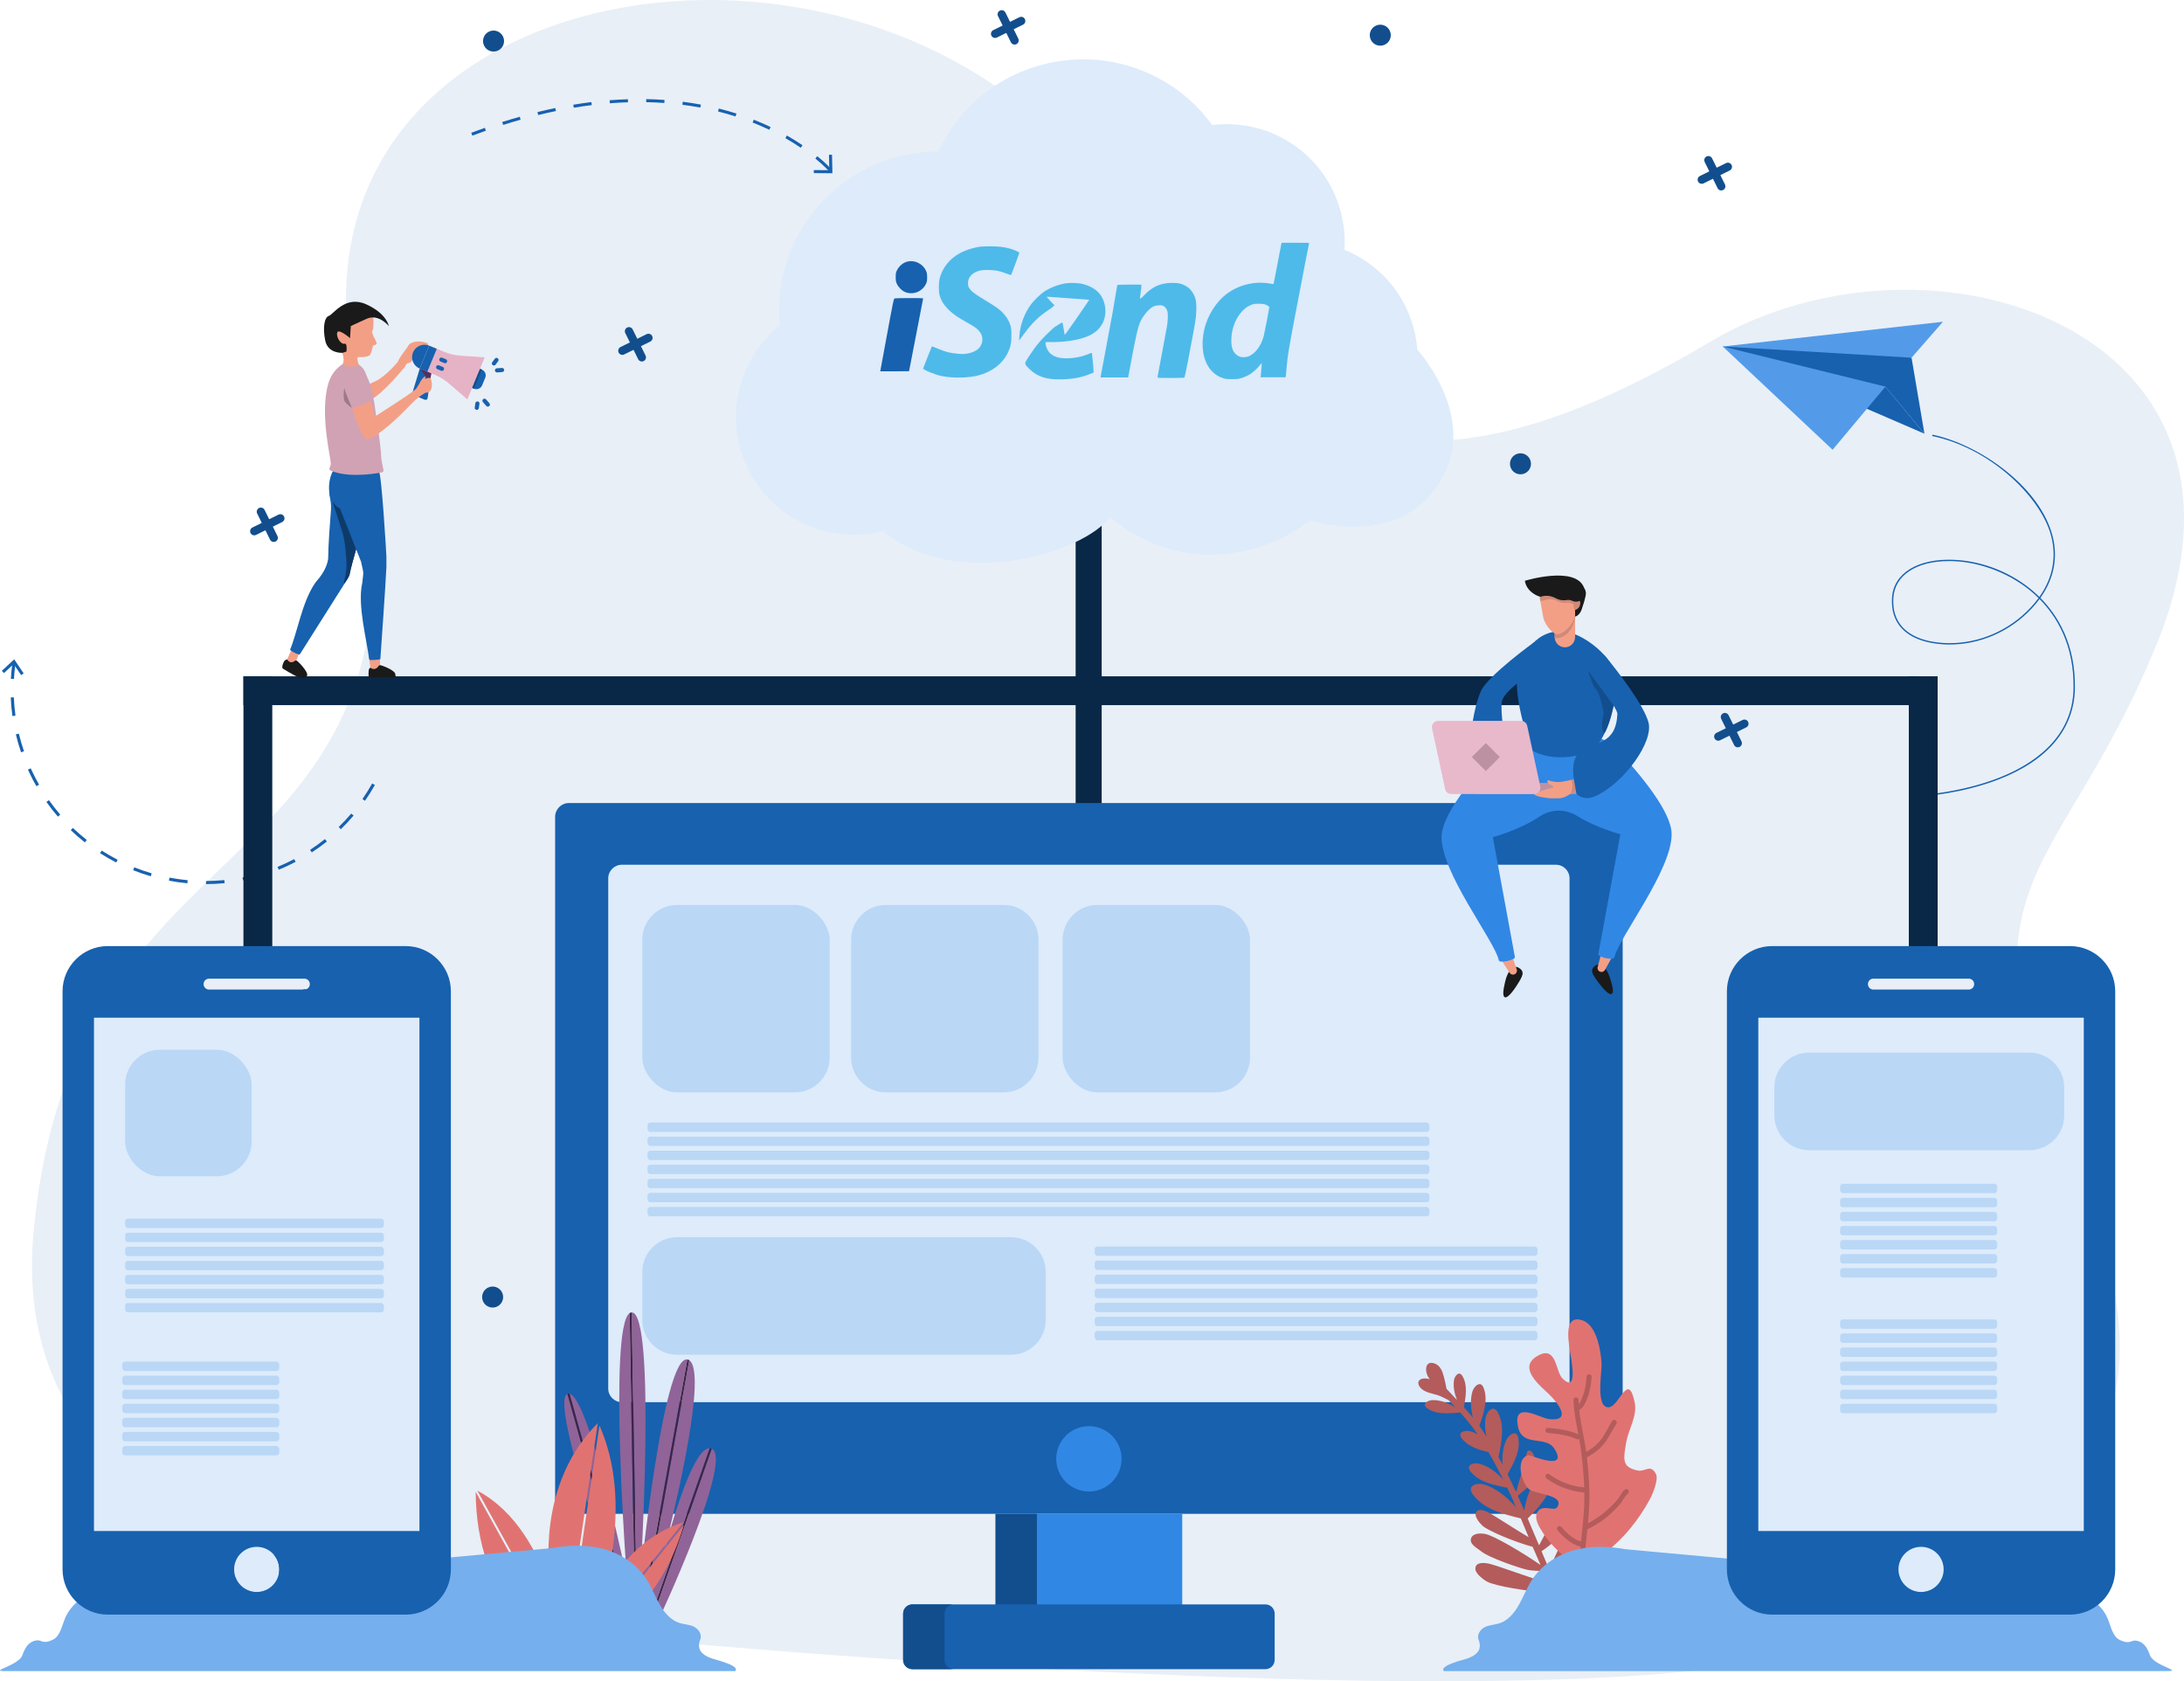 <?xml version="1.0" encoding="UTF-8"?>
<svg id="Layer_2" xmlns="http://www.w3.org/2000/svg" viewBox="0 0 1608.74 1238.28">
  <defs>
    <style>
      .cls-1, .cls-2, .cls-3 {
        fill: #1761af;
      }

      .cls-4, .cls-5 {
        fill: #4ebaea;
      }

      .cls-4, .cls-3 {
        fill-rule: evenodd;
      }

      .cls-6 {
        fill: #092746;
      }

      .cls-2 {
        opacity: .1;
      }

      .cls-7 {
        fill: #539be9;
      }

      .cls-8 {
        fill: #bc92a2;
      }

      .cls-9 {
        fill: #75afed;
      }

      .cls-10 {
        fill: #f39f86;
      }

      .cls-11 {
        fill: #ddebfb;
      }

      .cls-12 {
        fill: #412346;
      }

      .cls-13 {
        fill: #e6b2c6;
      }

      .cls-14 {
        fill: #3187e4;
      }

      .cls-15 {
        fill: #b35c5b;
      }

      .cls-16 {
        fill: #0e3a6a;
      }

      .cls-17 {
        fill: #f2a181;
      }

      .cls-18 {
        fill: #e8b9cb;
      }

      .cls-19 {
        fill: #bad7f6;
      }

      .cls-20 {
        opacity: .25;
      }

      .cls-21 {
        fill: #e07372;
      }

      .cls-22 {
        fill: #124e8d;
      }

      .cls-23 {
        fill: #d18978;
      }

      .cls-24 {
        fill: #d1a2b4;
      }

      .cls-25 {
        fill: #906498;
      }

      .cls-26 {
        fill: #1a1a1a;
      }

      .cls-27 {
        fill: #572f5e;
      }
    </style>
  </defs>
  <g id="Layer_1-2" data-name="Layer_1">
    <g>
      <path class="cls-2" d="M467.79,1207.04S-2.31,1203.62,24.65,908.33c30.57-334.86,320.42-232.1,236.4-630.91C200.86-8.27,593.57-85.04,779.95,102.19c123.41,123.96,168.9,334.53,479.4,149.75,161.02-95.83,424.82-9.81,328.97,223.26-78.14,189.98-161.65,165.26-44.93,433.14,65.36,150.01-48.72,299.68-307.43,323.4-258.72,23.73-768.16-24.7-768.16-24.7Z"/>
      <g>
        <g>
          <path class="cls-1" d="M1417.28,586.31l-.06-1c.27-.02,27.66-1.74,54.8-12.29,24.96-9.7,54.83-29.07,55.35-66.26.45-32.01-12.52-52.91-25.04-65.59-1.76,2.39-3.71,4.75-5.87,7.05-15.95,17.02-38.23,26.66-61.08,26.47-8.83-.08-25.06-1.73-34.58-11.95-5.31-5.71-7.72-13.27-7.14-22.49,1.12-17.99,18.88-28.96,45.25-27.95,21.65.82,43.46,9.61,59.84,24.11,1.14,1.01,2.3,2.09,3.46,3.23,10.4-14.71,13.13-31.03,7.86-47.68-8.59-27.16-44.23-61.96-86.84-70.84l.2-.98c33.45,6.97,76.45,36.29,87.59,71.52,5.39,17.03,2.58,33.69-8.09,48.7,12.7,12.81,25.9,33.97,25.45,66.42-.42,29.89-19.78,53.12-56.01,67.19-27.29,10.6-54.81,12.33-55.08,12.34ZM1435.61,413.24c-23.97,0-39.92,10.43-40.96,27.08-.56,8.93,1.76,16.25,6.88,21.75,9.26,9.94,25.19,11.56,33.86,11.63.23,0,.46,0,.69,0,22.35,0,44.05-9.51,59.64-26.16,2.17-2.31,4.13-4.68,5.88-7.08-1.19-1.18-2.37-2.28-3.53-3.31-15.96-14.13-38.1-23.05-59.21-23.86-1.1-.04-2.19-.06-3.25-.06Z"/>
          <g>
            <path class="cls-1" d="M1370.39,254.91c-.46-.52,37.66,8.55,37.66,8.55l9.5,55.97-28.75-34.67-43.42,5.79-76.39-35.37,101.4-.28Z"/>
            <polygon class="cls-1" points="1268.98 255.19 1417.55 319.43 1388.8 284.76 1268.98 255.19"/>
            <polygon class="cls-7" points="1268.98 255.19 1431.2 236.97 1408.05 263.46 1268.98 255.19 1388.8 284.76 1349.91 331.26 1268.98 255.19"/>
          </g>
        </g>
        <g>
          <g>
            <path class="cls-22" d="M366.97,37.19c-3.84,1.89-8.48.32-10.37-3.52-1.89-3.84-.32-8.48,3.52-10.37,3.84-1.89,8.48-.32,10.37,3.52,1.89,3.84.32,8.48-3.52,10.37Z"/>
            <path class="cls-22" d="M1020.14,32.86c-3.84,1.89-8.48.32-10.37-3.52-1.89-3.84-.32-8.48,3.52-10.37,3.83-1.89,8.48-.32,10.37,3.52,1.89,3.84.32,8.48-3.52,10.37Z"/>
            <path class="cls-22" d="M1123.41,348.54c-3.84,1.89-8.48.32-10.37-3.52s-.32-8.48,3.52-10.37c3.83-1.89,8.48-.32,10.37,3.52,1.89,3.84.32,8.48-3.52,10.37Z"/>
            <path class="cls-22" d="M690.9,215.92c-3.84,1.89-8.48.32-10.37-3.52s-.32-8.48,3.52-10.37c3.84-1.89,8.48-.32,10.37,3.52,1.89,3.84.32,8.48-3.52,10.37Z"/>
            <g>
              <path class="cls-22" d="M730.26,26.26c-.74-1.51-.12-3.33,1.38-4.07l19.24-9.49c1.51-.74,3.33-.12,4.07,1.38.74,1.51.12,3.33-1.38,4.07l-19.24,9.49c-1.51.74-3.33.12-4.07-1.38Z"/>
              <path class="cls-22" d="M744.63,31.13l-9.49-19.24c-.74-1.51-.12-3.33,1.38-4.07,1.51-.74,3.33-.12,4.07,1.38l9.49,19.24c.74,1.51.12,3.33-1.38,4.07-1.51.74-3.33.12-4.07-1.38Z"/>
            </g>
            <g>
              <path class="cls-22" d="M455.7,259.67c-.74-1.51-.12-3.33,1.38-4.07l19.24-9.49c1.51-.74,3.33-.12,4.07,1.38.74,1.51.12,3.33-1.38,4.07l-19.24,9.49c-1.51.74-3.33.12-4.07-1.38Z"/>
              <path class="cls-22" d="M470.07,264.55l-9.49-19.24c-.74-1.51-.12-3.33,1.38-4.07,1.51-.74,3.33-.12,4.07,1.38l9.49,19.24c.74,1.51.12,3.33-1.38,4.07-1.51.74-3.33.12-4.07-1.38Z"/>
            </g>
            <g>
              <path class="cls-22" d="M1250.8,133.68c-.74-1.51-.13-3.33,1.38-4.07l19.24-9.49c1.51-.74,3.33-.12,4.07,1.38.74,1.51.13,3.33-1.38,4.07l-19.24,9.49c-1.51.74-3.33.12-4.07-1.38Z"/>
              <path class="cls-22" d="M1265.17,138.56l-9.5-19.25c-.74-1.51-.13-3.33,1.38-4.07,1.51-.74,3.33-.12,4.07,1.38l9.5,19.25c.74,1.51.13,3.33-1.38,4.07-1.51.74-3.33.12-4.07-1.38Z"/>
            </g>
            <g>
              <path class="cls-22" d="M1262.97,543.84c-.74-1.51-.13-3.33,1.38-4.07l19.24-9.49c1.51-.74,3.33-.12,4.07,1.38.74,1.51.13,3.33-1.38,4.08l-19.24,9.49c-1.51.74-3.33.12-4.07-1.38Z"/>
              <path class="cls-22" d="M1277.34,548.72l-9.5-19.25c-.74-1.51-.13-3.33,1.38-4.07,1.51-.74,3.33-.12,4.07,1.38l9.5,19.25c.74,1.51.13,3.33-1.38,4.07-1.51.74-3.33.12-4.07-1.38Z"/>
            </g>
            <g>
              <path class="cls-22" d="M184.55,392.59c-.74-1.51-.12-3.33,1.38-4.08l19.24-9.49c1.51-.74,3.33-.12,4.07,1.38.74,1.51.13,3.33-1.38,4.08l-19.24,9.49c-1.51.74-3.33.12-4.08-1.38Z"/>
              <path class="cls-22" d="M198.92,397.47l-9.49-19.24c-.74-1.51-.12-3.33,1.38-4.08,1.51-.74,3.33-.12,4.07,1.38l9.49,19.24c.74,1.51.13,3.33-1.38,4.07-1.51.74-3.33.12-4.08-1.38Z"/>
            </g>
            <g>
              <path class="cls-22" d="M970.24,202.4c-.74-1.51-.13-3.33,1.38-4.07l19.24-9.49c1.51-.74,3.33-.12,4.07,1.38.74,1.51.13,3.33-1.38,4.07l-19.24,9.49c-1.51.74-3.33.12-4.07-1.38Z"/>
              <path class="cls-22" d="M984.61,207.28l-9.5-19.25c-.74-1.51-.13-3.33,1.38-4.07,1.51-.74,3.33-.12,4.07,1.38l9.5,19.25c.74,1.51.13,3.33-1.38,4.07-1.51.74-3.33.12-4.07-1.38Z"/>
            </g>
          </g>
          <g>
            <path class="cls-22" d="M1115.88,650.9c3.84,1.89,8.48.32,10.37-3.52,1.89-3.84.32-8.48-3.52-10.37-3.84-1.89-8.48-.32-10.37,3.52-1.89,3.84-.32,8.48,3.52,10.37Z"/>
            <path class="cls-22" d="M462.72,646.56c3.84,1.89,8.48.32,10.37-3.52,1.89-3.84.32-8.48-3.52-10.37-3.83-1.89-8.48-.32-10.37,3.52-1.89,3.84-.32,8.48,3.52,10.37Z"/>
            <path class="cls-22" d="M359.45,962.25c3.84,1.89,8.48.32,10.37-3.52,1.89-3.84.32-8.48-3.52-10.37-3.83-1.89-8.48-.32-10.37,3.52-1.89,3.84-.32,8.48,3.52,10.37Z"/>
            <path class="cls-22" d="M791.96,829.62c3.84,1.89,8.48.32,10.37-3.52s.32-8.48-3.52-10.37c-3.84-1.89-8.48-.32-10.37,3.52-1.89,3.84-.32,8.48,3.52,10.37Z"/>
            <g>
              <path class="cls-22" d="M752.6,639.96c.74-1.51.12-3.33-1.38-4.07l-19.24-9.49c-1.51-.74-3.33-.12-4.07,1.38-.74,1.51-.12,3.33,1.38,4.07l19.24,9.49c1.51.74,3.33.12,4.07-1.38Z"/>
              <path class="cls-22" d="M738.23,644.84l9.49-19.24c.74-1.51.12-3.33-1.38-4.07-1.51-.74-3.33-.12-4.07,1.38l-9.49,19.24c-.74,1.51-.12,3.33,1.38,4.07,1.51.74,3.33.12,4.07-1.38Z"/>
            </g>
            <g>
              <path class="cls-22" d="M1027.16,873.37c.74-1.51.12-3.33-1.38-4.07l-19.24-9.49c-1.51-.74-3.33-.12-4.07,1.38-.74,1.51-.12,3.33,1.38,4.07l19.24,9.49c1.51.74,3.33.12,4.07-1.38Z"/>
              <path class="cls-22" d="M1012.79,878.25l9.49-19.24c.74-1.51.12-3.33-1.38-4.07-1.51-.74-3.33-.12-4.07,1.38l-9.49,19.24c-.74,1.51-.12,3.33,1.38,4.07,1.51.74,3.33.12,4.07-1.38Z"/>
            </g>
            <g>
              <path class="cls-22" d="M232.06,747.38c.74-1.51.13-3.33-1.38-4.07l-19.24-9.49c-1.51-.74-3.33-.12-4.07,1.38-.74,1.51-.13,3.33,1.38,4.07l19.24,9.49c1.51.74,3.33.12,4.07-1.38Z"/>
              <path class="cls-22" d="M217.69,752.26l9.5-19.25c.74-1.51.13-3.33-1.38-4.07-1.51-.74-3.33-.12-4.07,1.38l-9.5,19.25c-.74,1.51-.13,3.33,1.38,4.07,1.51.74,3.33.12,4.07-1.38Z"/>
            </g>
            <g>
              <path class="cls-22" d="M219.89,1157.54c.74-1.51.13-3.33-1.38-4.08l-19.24-9.49c-1.51-.74-3.33-.12-4.07,1.38-.74,1.51-.13,3.33,1.38,4.07l19.24,9.49c1.51.74,3.33.12,4.07-1.38Z"/>
              <path class="cls-22" d="M205.51,1162.42l9.5-19.25c.74-1.51.13-3.33-1.38-4.07-1.51-.74-3.33-.12-4.07,1.38l-9.5,19.25c-.74,1.51-.13,3.33,1.38,4.07,1.51.74,3.33.12,4.07-1.38Z"/>
            </g>
            <g>
              <path class="cls-22" d="M1298.31,1006.29c.74-1.51.12-3.33-1.38-4.08l-19.24-9.49c-1.51-.74-3.33-.12-4.07,1.38-.74,1.51-.13,3.33,1.38,4.07l19.24,9.49c1.51.74,3.33.12,4.08-1.38Z"/>
              <path class="cls-22" d="M1283.94,1011.17l9.49-19.24c.74-1.51.12-3.33-1.38-4.08-1.51-.74-3.33-.12-4.07,1.38l-9.49,19.24c-.74,1.51-.13,3.33,1.38,4.07,1.51.74,3.33.12,4.08-1.38Z"/>
            </g>
            <g>
              <path class="cls-22" d="M512.61,816.1c.74-1.51.13-3.33-1.38-4.07l-19.24-9.49c-1.51-.74-3.33-.12-4.07,1.38-.74,1.51-.13,3.33,1.38,4.07l19.24,9.49c1.51.74,3.33.12,4.07-1.38Z"/>
              <path class="cls-22" d="M498.24,820.98l9.5-19.25c.74-1.51.13-3.33-1.38-4.07-1.51-.74-3.33-.12-4.07,1.38l-9.5,19.25c-.74,1.51-.13,3.33,1.38,4.07,1.51.74,3.33.12,4.07-1.38Z"/>
            </g>
          </g>
        </g>
        <g>
          <path class="cls-1" d="M276.14,578.16c-2.24,3.98-4.69,7.89-7.3,11.63l-1.87-1.3c2.56-3.68,4.98-7.54,7.18-11.45l1.98,1.11ZM260.46,600.68c-2.95,3.48-6.11,6.85-9.39,10.03l-1.58-1.63c3.22-3.13,6.33-6.44,9.24-9.87l1.73,1.47ZM240.77,619.78c-3.56,2.84-7.31,5.55-11.13,8.04l-1.24-1.9c3.76-2.45,7.45-5.11,10.96-7.91l1.42,1.78ZM217.78,634.75c-1.73.91-3.49,1.78-5.28,2.63-2.36,1.12-4.77,2.18-7.18,3.16l-.86-2.1c2.36-.97,4.74-2.01,7.07-3.11,1.76-.83,3.49-1.69,5.19-2.58l1.05,2.01ZM191.73,642.94l.66,2.18c-4.37,1.31-8.85,2.43-13.33,3.32l-.44-2.23c4.4-.88,8.81-1.98,13.11-3.27ZM165.25,648.2l.23,2.26c-4.54.45-9.15.69-13.72.7v-2.27c4.49-.01,9.03-.25,13.49-.69ZM138.25,648.29l-.21,2.26c-4.54-.42-9.11-1.07-13.6-1.93l.43-2.23c4.42.84,8.92,1.48,13.38,1.9ZM111.72,643.22l-.64,2.18c-4.38-1.28-8.75-2.79-12.98-4.47l.84-2.11c4.17,1.66,8.47,3.14,12.78,4.4ZM86.64,633.22l-1.04,2.02c-4.06-2.09-8.06-4.39-11.9-6.85l1.23-1.91c3.78,2.42,7.72,4.69,11.71,6.75ZM11.37,488.8c-.51,3.72-.87,7.51-1.08,11.27l-2.27-.13c.21-3.82.58-7.67,1.1-11.45l2.25.31ZM63.9,618.64l-1.4,1.79c-3.58-2.82-7.08-5.85-10.38-9l1.57-1.64c3.25,3.1,6.68,6.08,10.21,8.85ZM10.19,513.59c.18,4.49.59,9.02,1.2,13.47l-2.25.31c-.63-4.52-1.04-9.12-1.22-13.68l2.27-.09ZM44.38,599.99l-1.72,1.48c-2.98-3.46-5.83-7.1-8.46-10.82l1.86-1.31c2.58,3.66,5.38,7.24,8.32,10.65ZM13.9,540.34c1.04,4.36,2.31,8.73,3.76,12.99l-2.15.74c-1.48-4.33-2.77-8.77-3.83-13.2l2.21-.53ZM28.8,577.94l-1.97,1.13c-1.87-3.26-3.62-6.55-5.23-10.04-.35-.73-.68-1.46-1.02-2.2l2.07-.94c.33.73.65,1.45,1.02,2.2,1.58,3.34,3.31,6.65,5.13,9.85Z"/>
          <polygon class="cls-1" points="17.43 495.95 15.55 497.22 10.06 489.09 2.92 495.74 1.37 494.08 10.46 485.61 17.43 495.95"/>
        </g>
        <g>
          <path class="cls-1" d="M612.07,124.31l-1.68,1.48s-3.3-3.73-9.79-9.02l1.42-1.74c6.65,5.43,9.92,9.12,10.06,9.28ZM591.12,106.95l-1.26,1.86c-3.62-2.45-7.44-4.83-11.36-7.05l1.11-1.95c3.96,2.25,7.83,4.66,11.5,7.15ZM567.61,93.54l-.96,2.02c-3.97-1.89-8.1-3.68-12.26-5.33l.82-2.08c4.21,1.66,8.39,3.47,12.41,5.39ZM542.47,83.62l-.68,2.14c-4.2-1.34-8.52-2.57-12.86-3.66l.55-2.17c4.38,1.1,8.76,2.35,13,3.7ZM516.27,77.03l-.41,2.2c-4.33-.81-8.78-1.51-13.21-2.07l.28-2.22c4.48.57,8.97,1.28,13.34,2.09ZM489.5,73.61l-.16,2.23c-4.38-.31-8.88-.51-13.36-.6l.04-2.24c4.52.08,9.06.29,13.48.61ZM462.52,73.09l.07,2.24c-4.38.14-8.88.38-13.36.74l-.17-2.24c4.52-.35,9.05-.6,13.47-.74ZM435.63,75.18l.27,2.23c-4.38.54-8.83,1.18-13.25,1.92l-.36-2.21c4.45-.74,8.94-1.39,13.34-1.93ZM409.04,79.58l.45,2.2c-4.3.89-8.7,1.88-13.07,2.95l-.53-2.18c4.4-1.08,8.82-2.08,13.15-2.97ZM382.86,85.99l.61,2.16c-4.23,1.2-8.55,2.49-12.84,3.85l-.68-2.14c4.31-1.37,8.65-2.67,12.91-3.87ZM357.17,94.15l.74,2.11c-3.29,1.16-6.62,2.37-9.98,3.64l-.79-2.1c3.38-1.28,6.72-2.5,10.03-3.66Z"/>
          <polygon class="cls-1" points="612.86 113.96 613.16 127.59 599.47 127.5 599.48 125.26 610.87 125.33 610.62 114.01 612.86 113.96"/>
        </g>
      </g>
      <g>
        <path class="cls-6" d="M179.32,498.09h1233.94v21.24H179.32"/>
        <path class="cls-6" d="M1427.27,498.09v212.17h-21.24v-212.17"/>
        <path class="cls-6" d="M200.56,498.09v212.17h-21.24v-212.17"/>
        <path class="cls-6" d="M801.91,779.83c-5.29,0-9.59-4.91-9.59-10.95v-394.39c0-6.05,4.3-10.95,9.59-10.95s9.59,4.9,9.59,10.95v394.39c0,6.04-4.3,10.95-9.59,10.95Z"/>
      </g>
      <path class="cls-11" d="M574.46,239.65c-5.61-58.45,33.33-113.02,92.42-125.43,8.19-1.73,16.28-2.59,24.37-2.59,15-32.35,44.54-57.35,82.18-65.34,46.91-9.92,93.18,9.48,119.49,45.83,44.43-5.5,86.27,23.61,95.65,68.04,1.72,8.09,2.37,16.07,1.72,23.84,25.68,10.36,45.95,33.01,52.09,62.23.75,3.78,1.4,7.56,1.62,11.34h.11s41.84,46.25,20.27,90.49c-28.79,59.09-99.43,35.05-99.43,35.05-13.7,10.89-30.09,18.75-48.42,22.65-37.42,7.86-72.04-1.96-98.79-25.02-19.83,26.85-113.45,54.89-167.26,10.47v-.13c-22.65,5.83-47.55,2.39-68.81-11.31-40.33-26.1-51.66-79.71-25.44-119.93,5.06-7.78,11.31-14.57,18.22-20.18Z"/>
      <g>
        <g>
          <rect class="cls-1" x="408.9" y="591.44" width="786.36" height="523.52" rx="10.2" ry="10.2"/>
          <path class="cls-11" d="M458.05,636.9h688.05c5.54,0,10.03,4.5,10.03,10.03v375.77c0,5.53-4.49,10.02-10.02,10.02H458.04c-5.53,0-10.02-4.49-10.02-10.02v-375.77c0-5.54,4.5-10.03,10.03-10.03Z"/>
          <rect class="cls-14" x="733.33" y="1114.96" width="137.51" height="68.24"/>
          <rect class="cls-22" x="733.33" y="1114.96" width="30.47" height="68.24"/>
          <path class="cls-1" d="M938.92,1222.57c0,3.74-3.06,6.8-6.8,6.8h-260.08c-3.74,0-6.8-3.06-6.8-6.8v-34.1c0-3.74,3.06-6.8,6.8-6.8h260.08c3.74,0,6.8,3.06,6.8,6.8v34.1h0Z"/>
          <path class="cls-22" d="M695.71,1222.57v-34.1c0-3.74,3.06-6.8,6.8-6.8h-30.47c-3.74,0-6.8,3.06-6.8,6.8v34.1c0,3.74,3.06,6.8,6.8,6.8h30.47c-3.74,0-6.8-3.07-6.8-6.8Z"/>
          <circle class="cls-14" cx="802.08" cy="1074.45" r="24.06"/>
        </g>
        <g>
          <rect class="cls-19" x="473.11" y="666.52" width="138.02" height="138.02" rx="25.63" ry="25.63"/>
          <path class="cls-19" d="M498.75,911.2h245.91c14.15,0,25.63,11.49,25.63,25.63v35.31c0,14.15-11.49,25.63-25.63,25.63h-245.91c-14.15,0-25.63-11.49-25.63-25.63v-35.31c0-14.15,11.49-25.63,25.63-25.63Z"/>
          <path class="cls-19" d="M652.57,666.52h86.75c14.15,0,25.63,11.49,25.63,25.63v86.75c0,14.15-11.49,25.63-25.63,25.63h-86.75c-14.15,0-25.63-11.49-25.63-25.63v-86.75c0-14.15,11.49-25.63,25.63-25.63Z"/>
          <rect class="cls-19" x="782.74" y="666.52" width="138.02" height="138.02" rx="25.63" ry="25.63"/>
          <g>
            <rect class="cls-19" x="476.98" y="826.76" width="575.94" height="6.91" rx="2.1" ry="2.1"/>
            <rect class="cls-19" x="476.98" y="837.12" width="575.94" height="6.91" rx="2.1" ry="2.1"/>
            <rect class="cls-19" x="476.98" y="847.48" width="575.94" height="6.91" rx="2.1" ry="2.1"/>
            <rect class="cls-19" x="476.98" y="857.84" width="575.94" height="6.91" rx="2.1" ry="2.1"/>
            <rect class="cls-19" x="476.98" y="868.2" width="575.94" height="6.91" rx="2.1" ry="2.1"/>
            <rect class="cls-19" x="476.98" y="878.56" width="575.94" height="6.91" rx="2.1" ry="2.1"/>
            <rect class="cls-19" x="476.98" y="888.92" width="575.94" height="6.91" rx="2.1" ry="2.1"/>
          </g>
          <g>
            <rect class="cls-19" x="806.34" y="918.05" width="326.18" height="6.91" rx="2.1" ry="2.1"/>
            <rect class="cls-19" x="806.34" y="928.41" width="326.18" height="6.91" rx="2.1" ry="2.1"/>
            <rect class="cls-19" x="806.34" y="938.77" width="326.18" height="6.91" rx="2.1" ry="2.1"/>
            <rect class="cls-19" x="806.34" y="949.13" width="326.18" height="6.91" rx="2.1" ry="2.1"/>
            <rect class="cls-19" x="806.34" y="959.49" width="326.18" height="6.91" rx="2.1" ry="2.1"/>
            <rect class="cls-19" x="806.34" y="969.85" width="326.18" height="6.91" rx="2.1" ry="2.1"/>
            <rect class="cls-19" x="806.34" y="980.21" width="326.18" height="6.91" rx="2.1" ry="2.1"/>
          </g>
        </g>
      </g>
      <g>
        <g>
          <path class="cls-15" d="M1152.57,1199.68c-3.62-13.49-5.71-26.92-10.18-40.03,14.18-8.11,29.36-29.41,28.68-32.85-1.55-7.72-11.55-2.29-14.81,1.21-5.9,6.33-13.03,22.33-14.85,28.86-.56-1.51-1.14-3.01-1.77-4.5-1.39-3.28-2.78-6.57-4.16-9.87,4.57-3.11,14.65-9.25,19.43-25.4.8-2.71,1.62-6.39-.48-8.72-2.92-3.24-5.34.68-6.8,3.19-2.5,4.31-10.06,19.67-13.97,26.6-2.77-6.59-5.55-13.18-8.37-19.76,7.57-7.58,16.7-16.81,17.53-28.16.54-7.42-6.85-4.92-10.02-1.51-5.67,6.12-8.71,15.21-10.03,23.82-1.34-3.09-2.68-6.19-4.04-9.27-.24-.55-.5-1.1-.75-1.64,4.04-3.4,8.29-6.26,11.02-10.99,2.69-4.66,2.92-10.09,1.74-15.25-.52-2.27-.84-5.1-2.95-6.56-2.97-2.05-3.44,2.04-3.94,4.42-1.07,5.06-2.44,10.16-4.05,15.05-.89,2.7-1.63,5.26-2.25,7.95-.16.69-.51,1.59-.87,2.51-1.99-4.35-4.07-8.67-6.23-12.96,4.46-7.87,9.79-17.43,7.93-26.84-1.22-6.17-6.69-2.47-8.51,1.02-2.81,5.43-3.52,12.23-3.1,18.71-.98-1.85-1.97-3.68-2.99-5.51,2.15-10.38,4.96-23.21-.56-33.01-3.51-6.24-8.2-.18-8.96,4.29-.74,4.42-.36,9.12.72,13.72-.51-.82-1-1.64-1.51-2.46-1.2-1.91-2.47-3.76-3.78-5.56,3.02-8.55,6.66-18.95,3.16-27.93-2.28-5.87-7.02-1.27-8.2,2.49-1.86,5.97-1.3,12.97.33,19.4-2.16-2.61-4.4-5.15-6.69-7.64,1.36-7.28,2.96-16.09-.98-22.89-2.59-4.46-5.84-.14-6.32,3.05-.69,4.63.37,9.7,2.18,14.36-2.55-2.69-5.12-5.38-7.65-8.11-.56-3.29-1.39-6.72-2.19-9.69-.94-3.51-2.53-7.26-6.11-8.79-4.73-2.02-7.31.71-6.65,5.59.3,2.23,1.28,4.12,2.62,5.81-1.93-.6-3.92-.8-5.55-.36-4.45,1.2-3.15,5.34-.25,7.67,3.23,2.6,7.65,3.21,11.5,4.38,2.85.87,5.45,2.57,8.16,3.71,1.69,1.79,3.38,3.57,5.06,5.37-5.17-3.18-11.39-5.66-17.2-5.39-3.22.15-7.85,2.95-3.68,5.98,6.69,4.86,16.24,3.83,23.83,3.2l.25-.32c4.67,5.13,9.15,10.43,13.1,16.27-1.85-.98-3.76-1.76-5.71-2.24-3.56-.88-9.51.69-5.94,5.33,4.59,5.97,12.4,8.41,19.68,10.06,3.82,6.62,7.44,13.38,10.86,20.23-4.88-5.29-11.1-10.07-17.76-11.71-3.82-.94-10.2.74-6.37,5.72,6.15,7.99,17.68,10.1,26.77,11.99l.21-.15c1.55,3.25,3.06,6.5,4.51,9.78.7,1.58,1.37,3.18,2.05,4.77-6.57-7.45-14.87-14.25-23.61-16.77-5.01-1.44-13.23.59-8.04,7.55,8.3,11.13,23.29,14.49,35.17,17.44,1.93,4.61,3.85,9.23,5.77,13.84-7.99-4.61-24-15.16-29.44-18.14-2.55-1.39-8.88-3.97-9.63.92-.41,2.71,3.19,7.11,5.14,8.83,4.34,3.83,23.53,11.84,36.91,15.5,1.39,3.26,2.79,6.52,4.24,9.76.54,1.2,1.04,2.4,1.53,3.6-11.23-7.86-34.18-21.74-40.86-22.89-3.4-.58-9.11-.67-10.35,3.4-1.29,4.22,4.68,7.1,7.36,9.31,6.16,5.09,30.03,13,34.65,13.83,3.58.64,7.43.53,10.98.97,1.02,2.8,1.93,5.61,2.77,8.42-10.49-3.07-33.67-11.61-41.24-13.7-3.44-.95-11.75-2.26-11.27,3.8.27,3.36,5.82,7.61,8.64,9.12,5.96,3.19,28.99,7.14,45.9,8.06,2.37,9.08,4.29,18.26,6.81,27.62.76,2.83,5.23,1.91,4.47-.93Z"/>
          <g>
            <path class="cls-21" d="M1140.67,1045.14c17.35,2.17,7.75-11.16.05-18.54-6.23-5.97-22.79-19.09-8.69-27.65,14.76-8.96,13.64,11.19,18.88,16.32,11.7,11.45,6.51-13.62,5.53-20.09-1.34-8.86-4.38-27.13,9.03-22.78,10.85,3.52,13.78,22.79,14.24,31.86.33,6.47-4.68,33.3,5.54,32.18,7.73-.84,14.08-26.99,18.91-3.33,1.96,9.62-4.64,19.9-6.22,28.88-2.31,13.15-3.24,18.61,8.24,21.02,5.95,1.25,9.56-5.14,13.6,2.62,2.08,3.99-2.45,14.87-4.39,18.45-17.81,32.92-42.78,48.03-50.53,47.57-10.49-.62-23.21-14.53-28.22-22.51-2.49-3.97-7.23-10.85-3.99-15.83,3.63-5.59,12.24.06,14.4-3.2,6.14-9.26-16.78-9.47-21.02-13.51-5.48-5.22-10.04-22.4-.05-24.9,1.03-.26,30.19,12.62,18.87-4.85-6.26-9.67-23.1-1-26.5-15.31-4.9-20.59,15.82-7.24,22.33-6.42Z"/>
            <path class="cls-15" d="M1140.3,1051.62c7.59.68,15.26,1.72,22.32,4.73-1.6-8.46-3.45-16.98-3.57-25.49-.03-2.4,3.69-2.07,3.72.31.01,1.04.09,2.08.15,3.12,1.59-1.74,2.56-5.08,3.23-6.79,1.72-4.41,2.13-8.97,2.52-13.64.2-2.39,3.92-2.08,3.72.31-.5,6.06-1.34,11.67-3.83,17.26-1.23,2.75-2.59,5.71-5.3,7.09,1.08,10.29,3.74,20.65,5.16,30.83,4.19-2.4,7.86-5.27,10.9-9.13,3.31-4.21,5.26-9.24,8.23-13.67,1.34-2,4.39.15,3.05,2.15-3.57,5.33-5.85,11.21-10.22,16.01-3.29,3.62-7.17,6.3-11.45,8.62,1.42,12.1,2.19,24.31,1.67,36.49-.17,4.05-.51,8.08-.9,12.12,5.51-2.96,10.61-6.4,15.18-10.75,2.54-2.41,5.29-4.95,7.32-7.81,1.54-2.17,2.46-4.5,4.55-6.22,1.86-1.53,4.27,1.32,2.41,2.85-2.56,2.11-4.06,5.84-6.31,8.36-2.17,2.43-4.5,4.75-6.91,6.95-4.93,4.49-10.52,7.97-16.44,10.98-.09.04-.17.04-.25.07-.73,6.94-1.53,13.88-1.94,20.83.12.27.19.57.15.93-.09.76-.06,1.88-.3,2.73-1.56,13.98-3.08,27.98-4.82,41.94-.3,2.38-4.02,2.08-3.72-.31,1.73-13.91,3.25-27.86,4.8-41.8,0-.06-.03-.11-.02-.18.14-3.79.43-7.58.78-11.36-6.81-1.66-12.54-6.95-16.94-12.17-1.55-1.84,1.3-4.25,2.85-2.41,3.83,4.54,8.65,9.04,14.45,10.8.88-8.61,1.96-17.22,2.34-25.86.15-3.44.18-6.88.14-10.31-.15.02-.28.06-.46.04-9.94-1.02-19.47-4.38-27.49-10.4-1.92-1.44.22-4.5,2.15-3.05,7.52,5.64,16.33,8.78,25.66,9.74.02,0,.03.01.05.02-.33-10.25-1.41-20.47-2.85-30.62-.25-1.73-.54-3.46-.84-5.2-.43.35-1.01.51-1.69.22-6.83-2.96-14.19-3.94-21.55-4.6-2.39-.21-2.08-3.93.31-3.72Z"/>
          </g>
        </g>
        <g>
          <g>
            <g>
              <path class="cls-25" d="M471.71,1192.92l34.59-191.65c-18.09-3.14-34.64,161.84-34.64,161.84,0,0,11.99-196.51-6.35-196.51-.02,0-.03,0-.05,0l3.95,226.26,2.49.04Z"/>
              <path class="cls-25" d="M478.59,1193.04l44.19-126.35c-11.45-.56-26.26,48.85-33.16,74.47-2.32,9.25-3.85,14.99-3.85,14.99,0,0,1.45-6.04,3.85-14.99,9.28-37.01,31.18-130.46,18.08-139.32l-34.5,191.11,5.38.09Z"/>
              <path class="cls-25" d="M485.06,1193.15s55-117.6,39.49-125.98c-.11-.06-.21-.09-.32-.14l-44.08,126.03,4.91.09Z"/>
              <path class="cls-25" d="M461.79,1192.74l2.55.04-46.36-166.18c-14.46,5.81,43.81,166.14,43.81,166.14Z"/>
              <path class="cls-25" d="M467.74,1192.85l-3.94-225.74c-15.96,10.8-2.01,196-2.01,196,0,0-27.15-133.06-42.3-136.62l46.4,166.32,1.85.03Z"/>
            </g>
            <g>
              <path class="cls-12" d="M465.89,1192.81l-46.4-166.32c-.48-.11-.96-.1-1.42.06-.03.01-.06.04-.09.05l46.36,166.18,1.54.03Z"/>
              <path class="cls-12" d="M469.22,1192.87l-3.95-226.26c-.52,0-1.01.18-1.47.5l3.94,225.74,1.48.03Z"/>
              <path class="cls-12" d="M473.21,1192.94l34.5-191.11c-.25-.17-.51-.31-.78-.42-.21-.08-.41-.11-.62-.15l-34.59,191.65,1.5.03Z"/>
              <path class="cls-12" d="M480.15,1193.06l44.08-126.03c-.47-.21-.96-.33-1.44-.35l-44.19,126.35,1.56.03Z"/>
            </g>
          </g>
          <g>
            <path class="cls-21" d="M405.67,1169.03l7.87,34.66h3.9l22.88-155.52c-40.1,40.41-38.15,95.66-34.65,120.86Z"/>
            <path class="cls-21" d="M351.61,1097.86l58.57,105.82h1.84l-8.68-38.23c-6.87-19.84-22.06-51.86-51.73-67.59Z"/>
            <path class="cls-21" d="M399.74,1203.69h8.76l-58.11-104.98c.59,81.29,49.35,104.98,49.35,104.98Z"/>
            <path class="cls-21" d="M445.57,1203.69s39.89-18.61,58.19-80.56l-64.73,80.56h6.54Z"/>
            <path class="cls-21" d="M446.48,1171.26l-12.11,32.43h2.77l66.31-82.52c-31.52,9.85-48.86,34.56-56.96,50.09Z"/>
            <path class="cls-21" d="M441.56,1049.91l-22.62,153.78h13.85l12.13-32.49c6.68-23.94,16.84-75.75-3.36-121.29Z"/>
          </g>
        </g>
        <path class="cls-9" d="M1063.58,1230.78c-2.85-2.99,6.95-6.03,8.29-6.53,5.19-1.94,11.62-2.54,15.86-6.65,2.79-2.7,2.81-6.42,1.38-9.89-1.5-3.64,1.41-7.82,4.82-9.41,3.42-1.58,7.29-1.58,10.84-2.79,6.14-2.09,10.72-7.62,14.06-13.5,3.34-5.89,5.76-12.35,9.39-18.04,7.22-11.31,18.91-18.82,31.32-22.22,12.4-3.4,25.5-2.95,38.12-.68l291.84,26.79c4.02-4.64,10.42-6.22,16.31-5.6,5.89.62,11.44,3.14,16.88,5.63,11.9,5.45,24.85,11.97,30.01,24.66,2.31,5.67,3.51,12.84,8.8,15.35,7.66,3.64,8.1-.23,12.14.51,6.17,1.13,8.33,6.08,10.05,10.77,2.81,7.65,24.4,11.6,13.01,11.6s-533.12,0-533.12,0Z"/>
        <path class="cls-9" d="M541.6,1230.78c2.87-3.02-7.01-6.08-8.37-6.59-5.24-1.96-11.73-2.57-16.01-6.72-2.82-2.73-2.84-6.48-1.39-9.98,1.52-3.68-1.42-7.9-4.87-9.5s-7.36-1.59-10.94-2.81c-6.2-2.11-10.83-7.69-14.2-13.63-3.37-5.94-5.82-12.47-9.48-18.21-7.29-11.42-19.1-19-31.62-22.43-12.52-3.43-25.74-2.98-38.49-.69l-294.65,27.05c-4.06-4.68-10.52-6.28-16.47-5.65-5.95.62-11.55,3.17-17.04,5.68-12.01,5.5-25.09,12.09-30.3,24.9-2.33,5.72-3.54,12.96-8.88,15.5-7.73,3.67-8.18-.24-12.26.51-6.23,1.14-8.41,6.14-10.15,10.88-2.84,7.72-24.64,11.71-13.13,11.71s538.27,0,538.27,0Z"/>
      </g>
      <g>
        <g>
          <rect class="cls-11" x="-8.56" y="813.87" width="391.76" height="253.84" transform="translate(1128.11 753.48) rotate(90)"/>
          <circle class="cls-11" cx="189.1" cy="1155.92" r="16.63"/>
          <path class="cls-1" d="M298.85,696.81H79.34c-18.29,0-33.26,14.95-33.26,33.26v425.85c0,18.3,14.97,33.27,33.26,33.27h219.52c18.29,0,33.26-14.94,33.26-33.26v-425.86c0-18.3-14.97-33.26-33.26-33.26ZM153.98,720.78h70.23c2.22,0,4.02,1.8,4.02,4.04s-1.8,4.02-4.02,4.02h-70.23c-2.22,0-4.02-1.8-4.02-4.02s1.8-4.04,4.02-4.04ZM189.1,1172.55c-9.19,0-16.63-7.44-16.63-16.64s7.44-16.63,16.63-16.63,16.63,7.43,16.63,16.63-7.44,16.64-16.63,16.64ZM308.97,1127.63H69.22v-378.09h239.74v378.09Z"/>
        </g>
        <g>
          <rect class="cls-19" x="92.17" y="773.17" width="93.18" height="93.18" rx="25.63" ry="25.63"/>
          <g>
            <rect class="cls-19" x="92.17" y="897.53" width="190.62" height="6.91" rx="2.1" ry="2.1"/>
            <rect class="cls-19" x="92.17" y="907.89" width="190.62" height="6.91" rx="2.1" ry="2.1"/>
            <rect class="cls-19" x="92.17" y="918.25" width="190.62" height="6.91" rx="2.1" ry="2.1"/>
            <rect class="cls-19" x="92.17" y="928.61" width="190.62" height="6.91" rx="2.1" ry="2.1"/>
            <rect class="cls-19" x="92.17" y="938.97" width="190.62" height="6.91" rx="2.1" ry="2.1"/>
            <rect class="cls-19" x="92.17" y="949.33" width="190.62" height="6.91" rx="2.1" ry="2.1"/>
            <rect class="cls-19" x="92.17" y="959.69" width="190.62" height="6.91" rx="2.1" ry="2.1"/>
          </g>
          <g>
            <rect class="cls-19" x="90.03" y="1002.83" width="115.69" height="6.91" rx="2.1" ry="2.1"/>
            <rect class="cls-19" x="90.03" y="1013.19" width="115.69" height="6.91" rx="2.1" ry="2.1"/>
            <rect class="cls-19" x="90.03" y="1023.55" width="115.69" height="6.91" rx="2.1" ry="2.1"/>
            <rect class="cls-19" x="90.03" y="1033.91" width="115.69" height="6.91" rx="2.1" ry="2.1"/>
            <rect class="cls-19" x="90.03" y="1044.27" width="115.69" height="6.91" rx="2.1" ry="2.1"/>
            <rect class="cls-19" x="90.03" y="1054.63" width="115.69" height="6.91" rx="2.1" ry="2.1"/>
            <rect class="cls-19" x="90.03" y="1064.99" width="115.69" height="6.91" rx="2.1" ry="2.1"/>
          </g>
        </g>
      </g>
      <g>
        <g>
          <rect class="cls-11" x="1217.4" y="813.87" width="391.76" height="253.84" transform="translate(2354.07 -472.49) rotate(90)"/>
          <circle class="cls-11" cx="1415.06" cy="1155.92" r="16.63"/>
          <path class="cls-1" d="M1524.82,696.81h-219.52c-18.29,0-33.26,14.95-33.26,33.26v425.85c0,18.3,14.97,33.27,33.26,33.27h219.52c18.29,0,33.26-14.94,33.26-33.26v-425.86c0-18.3-14.97-33.26-33.26-33.26ZM1379.94,720.78h70.23c2.22,0,4.02,1.8,4.02,4.04s-1.8,4.02-4.02,4.02h-70.23c-2.22,0-4.02-1.8-4.02-4.02s1.8-4.04,4.02-4.04ZM1415.06,1172.55c-9.19,0-16.63-7.44-16.63-16.64s7.44-16.63,16.63-16.63,16.63,7.43,16.63,16.63-7.44,16.64-16.63,16.64ZM1534.93,1127.63h-239.74v-378.09h239.74v378.09Z"/>
        </g>
        <g>
          <path class="cls-19" d="M1332.64,775.27h162.25c14.15,0,25.63,11.49,25.63,25.63v20.6c0,14.15-11.49,25.63-25.63,25.63h-162.25c-14.15,0-25.63-11.49-25.63-25.63v-20.6c0-14.15,11.49-25.63,25.63-25.63Z"/>
          <g>
            <rect class="cls-19" x="1355.41" y="871.86" width="115.69" height="6.91" rx="2.1" ry="2.1"/>
            <rect class="cls-19" x="1355.41" y="882.22" width="115.69" height="6.91" rx="2.1" ry="2.1"/>
            <rect class="cls-19" x="1355.41" y="892.58" width="115.69" height="6.91" rx="2.1" ry="2.1"/>
            <rect class="cls-19" x="1355.41" y="902.94" width="115.69" height="6.91" rx="2.1" ry="2.1"/>
            <rect class="cls-19" x="1355.41" y="913.3" width="115.69" height="6.91" rx="2.1" ry="2.1"/>
            <rect class="cls-19" x="1355.41" y="923.66" width="115.69" height="6.91" rx="2.1" ry="2.1"/>
            <rect class="cls-19" x="1355.41" y="934.02" width="115.69" height="6.91" rx="2.1" ry="2.1"/>
          </g>
          <g>
            <rect class="cls-19" x="1355.41" y="971.75" width="115.69" height="6.91" rx="2.1" ry="2.1"/>
            <rect class="cls-19" x="1355.41" y="982.11" width="115.69" height="6.91" rx="2.1" ry="2.1"/>
            <rect class="cls-19" x="1355.41" y="992.47" width="115.69" height="6.91" rx="2.1" ry="2.1"/>
            <rect class="cls-19" x="1355.41" y="1002.83" width="115.69" height="6.91" rx="2.1" ry="2.1"/>
            <rect class="cls-19" x="1355.41" y="1013.19" width="115.69" height="6.91" rx="2.1" ry="2.1"/>
            <rect class="cls-19" x="1355.41" y="1023.55" width="115.69" height="6.91" rx="2.1" ry="2.1"/>
            <rect class="cls-19" x="1355.41" y="1033.91" width="115.69" height="6.91" rx="2.1" ry="2.1"/>
          </g>
        </g>
      </g>
      <g>
        <path class="cls-1" d="M349.16,286.3c2.33.96,5-.15,5.96-2.48l2.32-5.63c.96-2.33-.15-5-2.48-5.96l-1.41-.58-5.8,14.07,1.41.58Z"/>
        <path class="cls-1" d="M309.18,271.47l-5.32,17.56c-.32.78.05,1.67.83,1.99l8.21,3.38c.41.17.87.15,1.27-.05.4-.2.68-.57.79-1l2.66-18.41-8.44-3.48Z"/>
        <path class="cls-13" d="M339.42,261.98c-4.24-.29-8.41-1.27-12.34-2.89l-5.32-2.19-6.96,16.89,5.32,2.19c3.93,1.63,7.57,3.87,10.79,6.64l13.36,11.54,12.75-30.96-17.61-1.22Z"/>
        <path class="cls-27" d="M316.72,281.16l.9-6.21-8.44-3.48,7.55,9.69Z"/>
        <g>
          <path class="cls-1" d="M362.59,266.78l1.92-2.6c.5-.68,1.45-.82,2.13-.32.68.5.82,1.45.32,2.13l-1.92,2.6c-.5.68-1.45.82-2.13.32-.68-.5-.82-1.45-.32-2.13Z"/>
          <path class="cls-1" d="M365.97,271.26l3.75-.27c.84-.06,1.57.57,1.63,1.41.06.84-.57,1.57-1.41,1.63l-3.75.27c-.84.06-1.57-.57-1.63-1.41-.06-.84.57-1.57,1.41-1.63Z"/>
          <path class="cls-1" d="M351.89,295.65c.83.12,1.41.89,1.28,1.73l-.47,3.2c-.12.83-.9,1.41-1.73,1.29-.83-.12-1.41-.9-1.28-1.73l.47-3.2c.12-.83.9-1.41,1.73-1.28Z"/>
          <path class="cls-1" d="M355.87,293.99c.63-.55,1.6-.48,2.15.15l2.47,2.84c.55.63.49,1.6-.15,2.15-.63.55-1.6.49-2.15-.15l-2.47-2.84c-.55-.63-.49-1.6.15-2.15Z"/>
        </g>
        <path class="cls-1" d="M323.33,269.07l2.81,1.16c.78.32,1.15,1.21.83,1.99-.32.78-1.21,1.15-1.99.83l-2.81-1.16c-.78-.32-1.15-1.21-.83-1.99.32-.78,1.21-1.15,1.99-.83Z"/>
        <path class="cls-1" d="M325.65,263.44l2.81,1.16c.78.32,1.15,1.21.83,1.99-.32.78-1.21,1.15-1.99.83l-2.81-1.16c-.78-.32-1.15-1.21-.83-1.99.32-.78,1.21-1.15,1.99-.83Z"/>
        <path class="cls-22" d="M353.55,271.64l1.41.58-5.8,14.07-1.41-.58,5.8-14.07Z"/>
        <path class="cls-10" d="M302.27,256.6c1.68-.05,3.37-.11,5.05-.16,2.19-.07,4.41-.14,6.48-.85.78-.27,1.65-.79,1.64-1.62-.01-.82-.9-1.33-1.68-1.59-1.5-.49-3.08-.71-4.66-.65"/>
        <path class="cls-10" d="M293.19,265.98c1.62-3.34,3.77-6.09,6-9.05.38-.51.78-1,1.09-1.56.21-.39.38-.8.63-1.16.39-.56.96-.96,1.54-1.29,2.4-1.36,5.32-1.75,7.99-1.08.17.04.35.1.42.26.09.2-.06.42-.2.58-1.54,1.84-3.42,3.52-4.21,5.79-.24.7-.37,1.43-.55,2.14-.49,1.9-1.39,3.7-2.62,5.24-.4.49-.84.97-1.39,1.27-.56.3-1.21.41-1.85.48-.79.09-1.37,2.43-2.95,3.97"/>
        <path class="cls-10" d="M263.66,290.77c.24.66.56,1.22.92,1.7.18.22.36.42.54.6,2.34,2.26,5.99,1.84,6.67,1.74h.02c.26-.08.52-.18.82-.28.08-.04.18-.08.28-.12,8.77-3.79,25.11-23.97,25.11-23.97l-.74-1.14-2.96-4.35s-7.3,9.32-14.98,14.29c-3.42,2.21-6.98,3.14-9.59,4.75-.34.2-.64.4-.94.62,0,0-7.04.88-5.16,6.15Z"/>
        <path class="cls-10" d="M279.84,479.37s.38,9.86-.13,12.12c-.4,1.78-5.93,1.95-6.6,1.01s-1.53-12.39-1.53-12.39"/>
        <path class="cls-26" d="M271.57,494.1c0,1.25-.62,4.99.91,4.99h16.13c4.13,0,2.48-1.54,2.58-2.26.43-2.96-9.99-6.94-11.37-6.94-.07,0-.11.02-.17.04-.2.07-.66.3-1.01.9-.96,1.64-3.09,2.39-4.8,1.56-.36-.17-.69-.4-.97-.69,0,0-1.29.51-1.29,2.41Z"/>
        <path class="cls-10" d="M220.18,481.58s-1.74,4.68-2.5,6.24c-.76,1.56-5.93-.36-6.19-1.43-.26-1.07,3.93-9.11,3.93-9.11"/>
        <path class="cls-26" d="M209.1,487.37c-1.62,3.26-1.23,4.78-.72,5.09l4.32,2.6s.02,0,.03.02c.14.07,1.98,1.01,3.39,1.88,1.23.77,3.4,1.69,4.81,2.02,4.42,1.02,4.86-.68,5.21-1.28,1.42-2.47-6.54-10.73-7.79-11.23-.06-.02-.11-.03-.18-.03-.21,0-.72.03-1.26.48-1.08.89-2.56,1.19-3.75.45-.68-.42-1.3-.99-1.61-1.75,0,0-1.65.16-2.45,1.77Z"/>
        <path class="cls-1" d="M213.81,478.2c-.12.29-.02.62.23.8,3.94,2.83,6.7,3.11,6.7,3.11,0-.01.01-.02.02-.03.92-1.44,29.61-46.76,35.12-55.55.11-.19.22-.37.32-.53.02-.03.06-.04.06-.09.39-.63.68-1.21.89-1.75.04-.11.1-.22.13-.31.14-.37.26-.7.29-.94.04-.19.08-.37.11-.57,0-.02.02-.06.02-.09.77-3.91,2.6-10.61,4.83-18.42,1.26-4.42,2.64-9.19,4.01-14.01,1.09-3.78,2.18-7.53,3.17-11.09l8.01-31.16c.1-.4-.18-.8-.6-.83l-6.43-.43c-8.16-.56-18.12-4.67-20.23-5.58-.25-.11-.55-.05-.74.15-9.35,9.35-7.57,21.08-6.44,26.95,0,.01.01.02.01.04.51,2.69.66,5.45.46,8.19-.65,8.44-1.9,24.2-2.02,35.16,0,.01,0,.02,0,.03-.02.3-.48,6.83-6.7,14.57-1.18,1.28-2.31,2.67-3.32,4.19-9.31,14.05-12.75,35.89-17.91,48.19Z"/>
        <path class="cls-16" d="M255.89,426.52c.11-.19.22-.37.32-.53.02-.03.06-.04.06-.09.39-.63.68-1.21.89-1.75.04-.11.1-.22.13-.31.14-.37.26-.7.29-.94.04-.19.08-.37.11-.57,0-.02.02-.06.02-.09.76-3.87,2.57-10.49,4.76-18.21.04-.14.03-.28-.02-.42l-12.81-34.36c-.1-.26-.35-.43-.62-.43h-3.36c-.45,0-.78.44-.63.87,1.14,3.45,5.37,16.31,7.25,22.59,2.18,7.26,2.78,18.64,2.97,22.81.42,9.15-4.88,20.22.63,11.43Z"/>
        <path class="cls-1" d="M250.17,374.44c-.96-.45-4.83-2.62-7.27-9.53-.1-.29,0-.63.27-.8,3.73-2.36,29.73-18.62,35.95-16.64,1.91.62,5.52,61.09,5.5,62.38-.01.64.03,7.19,0,7.95-.41,10.3-4.02,61.58-4.42,67.26-.02.31-.24.55-.55.6-1,.16-3.45.49-7.06.47-.26-.22-.41-.36-.67-.58-1.63-13.76-8.71-39.66-5.15-55.89.04-.2.07-.4.11-.6.02-.32.06-.74.13-1.28.86-7.18.89-5.08-1.08-14.14,0-.03-.02-.07-.03-.1-4.39-11.31-12.67-31.94-15.39-38.77-.06-.16-.17-.27-.32-.34Z"/>
        <path class="cls-24" d="M239.37,304.09c.03,3.45.24,6.89.51,10.19.37,4.06.86,7.92,1.37,11.42,1.21,8.35,2.54,14.55,2.42,16.05-.1.92-.43,1.81-.84,2.67-.57,1.22.4,2.07.4,2.07.56.24,1.13.46,1.72.68,14.57,5.33,36,.8,36,.8.89.06,1.78-.64,1.43-2.32-.27-1.27-1.61-7.46-1.56-8.76.05-1.21-.3-5.31-.99-10.99-.24-2.02-.52-4.21-.86-6.57-.27-1.99-.59-4.09-.92-6.25-.4-2.51-.73-4.98-1.07-7.38-.37-2.72-.72-5.36-1.1-7.97-.7-4.5-1.49-8.83-2.7-13.01-.99-3.47-2.68-6.65-3.96-10.13-3.11-8.42-13.88-9.03-15.58-9.19-.16-.02-.96,2.51-1.08,2.61-7.33,4.9-10.43,10.83-12.08,20.37-.87,5.06-1.16,10.42-1.1,15.71Z"/>
        <path class="cls-17" d="M309.68,281.12s1.44-2.97,3.57-4l-.07,4.28"/>
        <path class="cls-10" d="M256.54,288.36c-.56-2.89-.83-5.03-.76-5.79.64-5.92,6.89-4.83,8.02-4.12,1.3.8,4.58,3.36,8.25,14.25,2.53,7.51,4.04,13.29,4.98,16.9.3,1.08.72,2.39,1.05,3.48l-7.52,10.8c-6.19-3.88-11.98-24.92-14.01-35.53Z"/>
        <path class="cls-10" d="M275.69,307.09c4.84-3.23,23.71-15,30.55-20.34l3.22,4.22c-.29.17-.59.35-.9.54-.03.02-1.25,1.82-1.28,1.86-4.06,3.59-7.51,7.62-13.54,13.37-6.26,5.96-12.81,11.43-16.83,13.64-.47.25-5.82,3.47-6.43,3.51l-5.87-12.15c.24.18,7.57-2.32,11.09-4.66Z"/>
        <path class="cls-10" d="M303.52,288.93s2.68-1.9,3.36-3.18c.68-1.27,2.11-3.15,2.66-4.42.55-1.28,6.7-3.72,7.44-2.91.74.81,1.94,5.75.45,8.68-1.43,2.8-3.31,1.72-4.46,2.39-2.88,1.68-6.28,4.46-6.28,4.46l-1.91-1-1.28-4.02Z"/>
        <path class="cls-10" d="M252.55,268.01c.44.42.93.76,1.46,1.02.01,0,.03.01.04.02,3.25,1.64,7.83.7,9.75.18.43-.11.62-.58.41-.97-.41-.75-.91-2.16-.93-4.58,0-.38.33-.69.71-.67,3.6.19,6.83-.18,8.53-1.55.09-.07.16-.17.21-.27.91-1.9,1.51-4.03,1.87-6.28.05-.28.25-.5.53-.55.94-.16,2.23-.52,2.27-1.36.05-1.08-1.67-4.27-2.34-5.47,0-.04,0-.1,0-.16-.34-.92-.99-2-1.04-3.23-.01-.33.54-.9.63-1.2.72-2.64.45-8.06.3-9.16-.03-.25-8.92-1.08-9.39-1.03-.55.05-13.93,1.67-14.31,1.98-.39.31-4.44,9.84-2.71,18.29.67,3.27,2.08,5.42,3.62,6.83h-.01s1.92,5.71.39,8.14Z"/>
        <path class="cls-24" d="M273.9,294.2c-2.36,2.86-11.75,6.04-15.65,6.31-2.18-5.67-9.31-24-1.38-27.19,8.75-3.51,14.02,10.09,17.03,20.88Z"/>
        <path class="cls-26" d="M252.17,259.87s-10.66.67-12.63-9.13c-1.97-9.81-.5-17.08,2.72-18.09,3.23-1.01,12.08-15.4,27.39-8.56,15.31,6.84,16.72,16.02,16.72,16.02,0,0-7.46-9.29-16.25-5.34-8.79,3.95-11.72,5.41-11.72,5.41l-.56,8.85s-9.03-7.79-9.53-3.73c-.5,4.06,3.33,8.6,5.5,7.86,2.17-.74,1.4,5.77,1.4,5.77l-3.05.95Z"/>
        <path class="cls-20" d="M259.29,300.51s-4.97-11.37-5.4-13.88c-.43-2.51-1.43,6.62,0,8.92s5.4,4.96,5.4,4.96Z"/>
        <path class="cls-1" d="M309.18,271.47l6.96-16.89c-4.66-1.92-10,.3-11.92,4.97s.3,10,4.97,11.92Z"/>
        <path class="cls-1" d="M314.81,273.79l6.96-16.89-5.63-2.32-6.96,16.89,5.63,2.32Z"/>
      </g>
      <g>
        <path class="cls-26" d="M1175.55,710.98c-5.05,3.29-2.58,6.62,1.79,12.56,4.37,5.93,8.37,9.56,9.9,8.44,1.43-1.05.98-4.53-1.26-11.55-2.69-8.43-7.15-11.58-10.43-9.44Z"/>
        <path class="cls-10" d="M1179.34,702.77l-2.41,9.18c-.52,1.45.17,3.05,1.58,3.67h0c1.42.62,3.08.02,3.78-1.37l5.82-10.52-8.77-.96Z"/>
        <path class="cls-26" d="M1118.43,712.63c5.28,2.91,3.07,6.41-.85,12.66-3.92,6.24-7.63,10.16-9.24,9.15-1.5-.94-1.32-4.44.39-11.61,2.05-8.61,6.26-12.08,9.7-10.19Z"/>
        <path class="cls-10" d="M1114.04,704.73l3.09,8.97c.63,1.41.06,3.06-1.31,3.78h0c-1.37.72-3.07.25-3.87-1.08l-6.59-10.06,8.68-1.61Z"/>
        <path class="cls-14" d="M1102.56,553.5c12.22-13.1,43.95,2.44,44.32,1.91.09-.13.17-.25.26-.37,10.1-14.89,31.19-16.8,43.47-3.65,18.43,19.74,40.21,46.37,40.7,62.38.81,26.45-38.85,76.65-42.05,91.1-.16.7-.8,1.21-1.51,1.24-3.1.11-6.26-.4-9.52-2.04-.54-.27-.87-.83-.89-1.43l16.23-88.2s-17.21-4.46-31.98-13.54c-8.35-5.13-19.08-5.16-27.2.31-15.29,10.29-34.77,15.34-34.77,15.34l16.23,88.2c-.02.6-.35,1.16-.89,1.43-3.26,1.64-6.42,2.15-9.52,2.04-.72-.03-1.36-.54-1.51-1.24-3.21-14.45-42.86-64.65-42.05-91.1.49-16.01,22.27-42.64,40.7-62.38Z"/>
        <path class="cls-26" d="M1156.24,445.83c-1.3,3.71-.38,7.4,2.06,8.26,2.43.85,5.47-1.46,6.75-5.18,6.33-18.42,1.41-12.36-1.02-13.21-2.43-.85-6.49,6.43-7.78,10.14Z"/>
        <path class="cls-1" d="M1128.14,552.62s-13.83-38.23-10.22-56.19c2.22-11.07,10.78-31.6,32.26-31.6,14.32,0,41.96,20.24,40.41,38.46-1.28,15.06-3.07,32.47-16.81,49.35,0,0-24.28,11.59-45.63-.03Z"/>
        <path class="cls-10" d="M1152.7,476.75h0c4.15,0,7.51-3.36,7.51-7.51v-24.8h-15.03v24.8c0,4.15,3.36,7.51,7.51,7.51Z"/>
        <path class="cls-23" d="M1146.69,469.98h0c-.51,0-1.01-.05-1.5-.13v-19.17h15.03v2.8c0,7.47-6.06,16.5-13.53,16.5Z"/>
        <path class="cls-10" d="M1147.52,467.17h0c6.48-1.15,13.77-10.53,12.62-17l-2.38-13.37-23.45,4.17,2.38,13.37c1.15,6.48,8,13.34,10.83,12.83Z"/>
        <path class="cls-23" d="M1163.95,443.27c.51,2.89-1.39,5.65-4.25,6.16l-1.86-10.48c2.86-.51,5.6,1.43,6.11,4.32Z"/>
        <path class="cls-23" d="M1134,439.21l19.77-3.51.77,4.35c2.04-.25,3.94,1.14,4.31,3.21.1.54.07,1.06-.04,1.56-.52-.1-1.03-.25-1.49-.48-.99-.48-2.1-.57-3.19-.38-2.37.41-4.71-.03-6.71-1.13-2.79-1.53-6.12-1.96-9.12-.91-.63.22-1.29.39-1.97.51-.56.1-1.17.15-1.72.18l-.6-3.4Z"/>
        <path class="cls-26" d="M1166.74,432.67c.36.91,1.04,1.68,1.22,2.7.63,3.55-1.93,6.98-5.72,7.65-1.57.28-3.1.03-4.4-.6-1.19-.58-2.53-.68-3.84-.46-2.86.49-5.67-.04-8.08-1.36-3.36-1.84-7.38-2.36-11-1.1-.76.27-10.4-3.01-11.7-11.74,0,0,37.05-11.33,43.53,4.91Z"/>
        <path class="cls-1" d="M1130.19,472.89s-34.44,24.84-39.42,36.25c-7.15,16.37-8.65,46.12-8.65,46.12,0,0,18.55-.56,26.29-10.35,0,0-3.22-20.41-2.22-27.73.95-6.91,14.22-15.83,14.22-15.83l9.78-28.46Z"/>
        <path class="cls-8" d="M1162.4,576.67h-75.47c-1.5,0-2.55,1.49-2.04,2.9l1.35,3.79c.31.86,1.13,1.44,2.04,1.44h75.47c1.5,0,2.55-1.49,2.04-2.9l-1.35-3.79c-.31-.86-1.13-1.44-2.04-1.44Z"/>
        <path class="cls-10" d="M1147.6,588h-5.28c-1.83,0-12.36-1.38-12.23-3.2.05-.77,8.68-3.2,9.54-3.59,1.23-.57,4.55-.76,4.65-1.56.06-.51-1.64-1.4-3.11-2.06-1.14-.52-1.66-1.85-1.16-3,3.87,1.35,7.65,1.76,11.32,1.02l12.15-2.41.72,7.04-9.29,5.58h0c-2.17,1.42-4.71,2.18-7.3,2.18Z"/>
        <path class="cls-23" d="M1157.4,574.4l6.08-1.2.72,7.04-7.1,4.27c1.71-5.65,1.19-7.31.3-10.11Z"/>
        <path class="cls-18" d="M1068.98,584.8h61.11c2.92,0,5.1-2.7,4.48-5.55l-9.64-44.69c-.46-2.11-2.32-3.62-4.48-3.62h-61.11c-2.92,0-5.1,2.7-4.48,5.55l9.64,44.69c.46,2.11,2.32,3.62,4.48,3.62Z"/>
        <path class="cls-1" d="M1171.47,482.2c3.52-2.59,8.46-2.02,11.22,1.36,8.94,10.94,27.7,34.93,31.53,48.26,4.12,14.34-17.73,44.61-38.65,54.36-4.83,2.25-10.11,2.72-14.41-1.68l-1.86-10.85s-2.56-14.11,3.96-19.2c11.59-9.05,26.82-5.21,28.13-28.49.22-3.92-13.81-22.17-21.62-32.01-2.87-3.62-2.2-8.88,1.52-11.63.06-.04.12-.09.18-.13Z"/>
        <path class="cls-22" d="M1169.78,493.95l18.81,25.71s-3.3,13.87-5.86,18.78c-2.55,4.91-2.94-4.87-2.49-7.77.45-2.9,1.59-3.81.45-8.81-1.14-5-2.95-12.27-5.23-14.32-2.27-2.04-5.7-13.59-5.7-13.59Z"/>
        <rect class="cls-8" x="1087.14" y="550.27" width="14.62" height="14.62" transform="translate(2262.62 177.95) rotate(135)"/>
      </g>
      <g>
        <path class="cls-4" d="M722.31,181.63c-4.97.68-10.16,2.26-14.22,4.29-8.35,4.18-13.99,11.17-16.03,19.52-.68,3.05-.68,9.14,0,11.85,1.47,5.76,5.64,10.83,12.64,15.69,1.13.79,4.51,2.82,7.34,4.4,2.93,1.58,6.21,3.61,7.22,4.51,4.4,3.72,5.53,7.9,3.27,12.53-1.35,2.93-5.19,5.19-10.04,5.98-2.48.45-3.61.45-7.11.11-5.3-.45-9.14-1.35-14.56-3.72-2.37-1.02-4.29-1.69-4.4-1.69-.23.56-6.43,15.91-6.43,16.25,0,1.02,8.69,4.63,13.77,5.64,8.01,1.58,19.41,1.47,26.75-.45,10.16-2.6,18.17-8.8,22.01-17.04,1.92-4.18,2.48-6.88,2.48-12.53,0-4.63-.11-5.19-.79-7.56-1.13-3.39-2.82-6.09-5.42-8.92-2.71-2.82-4.97-4.4-13.32-9.48-10.83-6.43-12.87-8.69-12.41-13.43.34-3.05,2.37-5.64,5.64-7.22,2.82-1.35,5.53-1.69,10.72-1.47,4.85.23,6.77.68,11.96,2.6,1.81.68,3.27,1.13,3.39,1.02.23-.23,6.09-15.91,6.09-16.36s-4.29-2.37-7-3.05c-4.51-1.24-7.56-1.58-13.54-1.69-3.27,0-6.88.11-8.01.23Z"/>
        <path class="cls-4" d="M785.63,208.6c-5.76.79-12.19,3.27-16.7,6.32-2.6,1.81-7,6.09-9.25,8.92-4.97,6.55-8.35,15.57-8.8,23.7l-.23,3.27,3.72-4.97c5.98-8.01,10.27-12.3,17.27-17.04,2.03-1.35,4.06-2.82,4.4-3.27l.68-.68-3.05-3.16c-2.14-2.26-2.82-3.16-2.37-3.16,1.13,0,30.92,2.26,31.04,2.26,0,0-3.95,5.98-8.92,13.09-4.97,7.11-9.03,12.87-9.14,12.75,0-.11-.45-2.14-.79-4.51-.45-2.37-.79-4.4-.9-4.51-.23-.23-2.37,1.02-5.42,3.05-2.71,1.92-10.16,9.37-13.32,13.43-2.37,3.05-7.22,10.16-8.35,12.3q-.56,1.13,0,2.26c.9,1.69,5.19,5.53,7.56,6.88,5.42,3.05,10.5,4.06,19.3,3.84,8.58-.23,14.22-1.35,20.88-4.06l2.26-.9v-1.58c0-2.03-1.13-12.75-1.24-12.87s-1.24.23-2.48.79c-4.97,2.03-10.61,3.16-16.36,3.16s-9.82-1.35-12.53-4.4c-1.47-1.69-2.71-4.63-2.71-6.66v-.9h4.29c9.25,0,17.49-1.13,23.7-3.16,4.06-1.35,6.32-2.48,9.03-4.63,4.74-3.72,7.45-9.82,7-16.03-.56-9.82-6.09-16.14-16.25-18.85-2.82-.9-8.92-1.13-12.3-.68Z"/>
        <path class="cls-4" d="M857.97,208.83c-5.87,1.02-10.38,3.61-15.24,8.69q-3.16,3.27-3.05,2.14c.9-6.66,1.24-9.82,1.13-9.93-.23-.23-17.61-.11-17.72.11-.11.11-.56,2.6-1.02,5.42-1.13,7.45-3.27,19.41-5.98,33.52-1.92,10.16-3.39,17.94-5.3,28.33l-.11.9h20.31l.9-4.74c4.74-25.84,6.43-33.07,8.35-36.9,2.37-4.63,6.32-9.14,9.25-10.61,1.58-.79,5.08-1.13,6.55-.79,1.58.34,3.27,2.26,3.84,4.18.56,2.03.45,7.34-.34,11.51-.23,1.35-1.24,6.32-2.03,10.95-3.95,20.99-4.97,26.3-4.85,26.52.23.34,19.3.34,19.75,0,.23-.11,1.47-6.09,3.05-14.33,1.47-7.79,3.16-16.59,3.72-19.75,1.69-8.69,2.14-13.43,2.03-18.28-.11-3.5-.34-4.63-.9-6.55-1.92-5.42-5.53-8.8-10.95-10.27-2.26-.79-8.13-.79-11.4-.11Z"/>
        <path class="cls-5" d="M954.23,178.81h-10.16l-.34,1.47c-.23.79-1.47,7.67-2.93,15.12-1.47,7.45-2.6,13.66-2.71,13.77s-1.58-.11-3.5-.45c-10.27-1.69-21.44.9-30.13,7.11-8.46,5.98-15.12,16.48-17.49,27.31-3.72,17.15,1.81,31.49,13.77,35.32,2.03.68,2.82.79,6.88.79,4.29,0,4.74-.11,7.56-1.02,1.69-.56,3.95-1.58,5.08-2.26,2.37-1.35,6.09-4.74,7.9-7.22.68-.79,1.24-1.47,1.24-1.47.11.11-.45,7.11-.68,9.25l-.23,1.35h18.51l.23-1.69c.11-.9.34-3.16.45-5.08.9-10.27,1.47-13.32,7.67-45.82,2.14-11.17,4.97-26.07,6.32-32.95,1.35-6.88,2.48-12.75,2.6-13.09.11-.45-.56-.45-10.04-.45ZM930.98,247.08c-1.81,7-5.53,12.41-10.27,14.9-2.26,1.24-5.76,1.47-7.9.56-4.29-1.92-6.21-6.21-5.76-13.54.45-10.27,5.98-20.2,13.2-23.81,2.71-1.35,3.95-1.58,7.67-1.47,2.93.11,3.5.23,5.19,1.02,1.35.68,1.92,1.13,1.81,1.58,0,1.24-3.27,17.94-3.95,20.77Z"/>
        <path class="cls-3" d="M668.82,192.57c-3.39.68-6.55,3.27-8.13,6.55-.79,1.58-.9,2.14-.9,4.97s.11,3.39.9,5.08c1.02,2.26,3.61,4.85,5.64,5.76,5.98,2.71,12.98,0,15.8-5.98.68-1.58.79-2.14.79-4.74s-.11-3.16-.9-4.97c-2.26-4.85-8.01-7.79-13.2-6.66Z"/>
        <path class="cls-3" d="M659.11,219.77c-.9.56-.68-.68-7.22,34.76-1.35,7.11-2.6,14.22-2.93,15.91l-.56,3.05h10.61c5.87,0,10.61-.11,10.61-.11,0-.11,2.37-12.08,5.19-26.75,2.82-14.67,5.19-26.75,5.19-26.86,0-.34-20.43-.23-20.88,0Z"/>
      </g>
    </g>
  </g>
</svg>